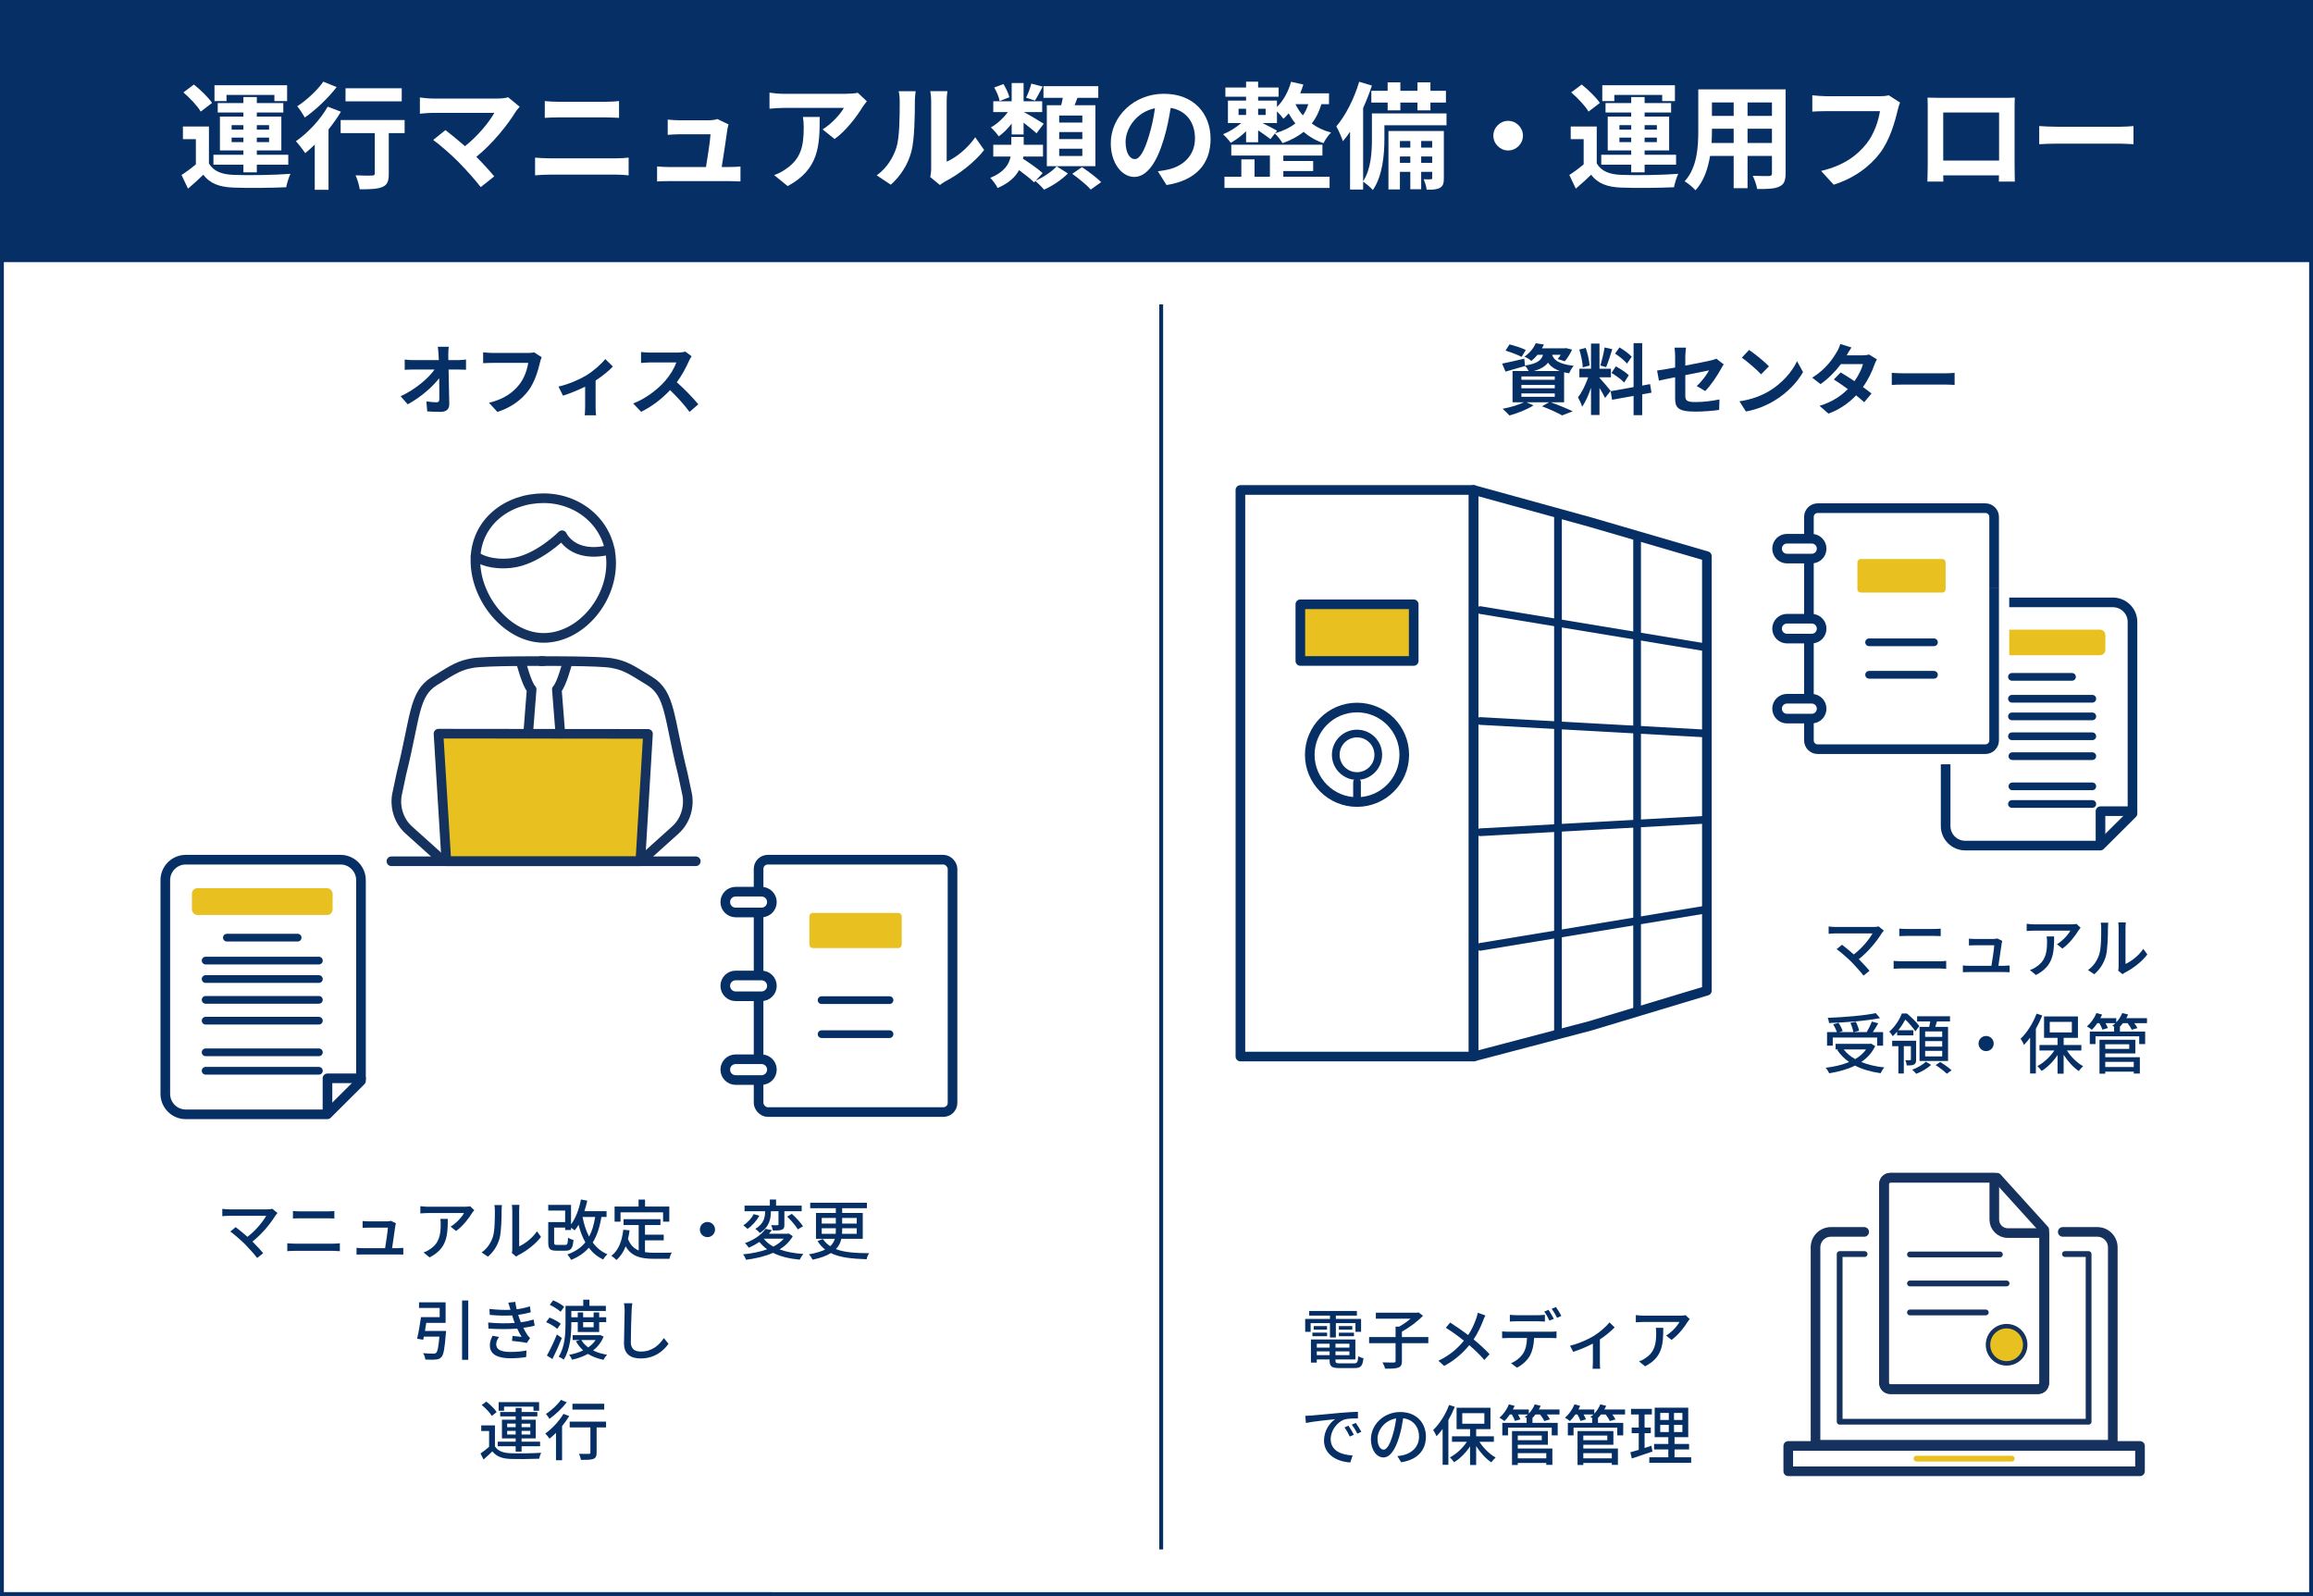 <?xml version="1.0" encoding="UTF-8"?>
<svg xmlns="http://www.w3.org/2000/svg" viewBox="0 0 1200 828">
  <defs>
    <style>
      .cls-1 {
        stroke-width: 2px;
      }

      .cls-1, .cls-2, .cls-3, .cls-4, .cls-5, .cls-6, .cls-7 {
        stroke: #063065;
      }

      .cls-1, .cls-8, .cls-3, .cls-4, .cls-9, .cls-5, .cls-7, .cls-10 {
        fill: none;
      }

      .cls-1, .cls-11, .cls-12 {
        stroke-miterlimit: 10;
      }

      .cls-13 {
        fill: #063065;
      }

      .cls-13, .cls-14, .cls-15 {
        stroke-width: 0px;
      }

      .cls-2, .cls-8, .cls-3, .cls-16, .cls-4, .cls-9, .cls-5, .cls-6, .cls-7, .cls-10, .cls-17 {
        stroke-linejoin: round;
      }

      .cls-2, .cls-8, .cls-3, .cls-16, .cls-5, .cls-6, .cls-10 {
        stroke-width: 5px;
      }

      .cls-2, .cls-16, .cls-15, .cls-17 {
        fill: #e8c120;
      }

      .cls-8, .cls-11, .cls-12, .cls-16, .cls-9, .cls-5, .cls-7 {
        stroke-linecap: round;
      }

      .cls-8, .cls-11, .cls-16, .cls-9, .cls-10, .cls-17 {
        stroke: #15315d;
      }

      .cls-11, .cls-12, .cls-14, .cls-6 {
        fill: #fff;
      }

      .cls-11, .cls-12, .cls-9 {
        stroke-width: 3px;
      }

      .cls-12 {
        stroke: #e8c120;
      }

      .cls-4, .cls-7 {
        stroke-width: 4px;
      }

      .cls-17 {
        stroke-width: 2.32px;
      }
    </style>
  </defs>
  <g id="_レイヤー_1" data-name="レイヤー 1">
    <rect class="cls-14" width="1200" height="828"/>
  </g>
  <g id="_イラスト" data-name="イラスト">
    <path class="cls-1" d="m602.44,803.84V157.93"/>
    <g>
      <g>
        <polygon class="cls-3" points="704.03 254.19 643.53 254.19 643.53 548.12 704.03 548.12 764.53 548.12 764.53 254.19 704.03 254.19"/>
        <polygon class="cls-3" points="825.04 270.87 764.53 254.19 764.53 548.12 825.04 532.2 885.54 513.96 885.54 288.53 825.04 270.87"/>
        <rect class="cls-2" x="689.33" y="298.81" width="29.41" height="58.81" transform="translate(375.82 1032.24) rotate(-90)"/>
        <circle class="cls-3" cx="704.03" cy="391.58" r="24.51"/>
      </g>
      <g>
        <g>
          <line class="cls-7" x1="704.03" y1="416.09" x2="704.03" y2="405.79"/>
          <circle class="cls-4" cx="704.03" cy="391.58" r="11.03"/>
        </g>
        <g>
          <line class="cls-7" x1="808.29" y1="266.53" x2="808.29" y2="535.78"/>
          <line class="cls-7" x1="849.34" y1="277.96" x2="849.34" y2="524.87"/>
          <line class="cls-7" x1="767.95" y1="316.51" x2="883.52" y2="335.61"/>
          <line class="cls-7" x1="883.52" y1="472.12" x2="767.95" y2="491.22"/>
          <line class="cls-7" x1="767.95" y1="374.05" x2="885.54" y2="380.56"/>
          <line class="cls-7" x1="885.54" y1="425.26" x2="767.95" y2="431.77"/>
        </g>
      </g>
    </g>
    <rect class="cls-3" x="393.56" y="446" width="100.62" height="130.93" rx="4.76" ry="4.76"/>
    <path class="cls-6" d="m383.18,473.39h11.9c2.98,0,5.39-2.41,5.39-5.4,0-2.98-2.41-5.39-5.39-5.39h-11.9s10.39,0,10.39,0h-11.9c-2.98,0-5.39,2.41-5.39,5.39s2.41,5.4,5.39,5.4h11.9"/>
    <path class="cls-6" d="m383.18,516.86h11.9c2.98,0,5.39-2.41,5.39-5.4,0-2.98-2.41-5.39-5.39-5.39h-11.9s10.39,0,10.39,0h-11.9c-2.98,0-5.39,2.41-5.39,5.39s2.41,5.4,5.39,5.4h11.9"/>
    <path class="cls-6" d="m383.18,560.32h11.9c2.98,0,5.39-2.41,5.39-5.4,0-2.98-2.41-5.39-5.39-5.39h-11.9s10.39,0,10.39,0h-11.9c-2.98,0-5.39,2.41-5.39,5.39s2.41,5.4,5.39,5.4h11.9"/>
    <line class="cls-7" x1="426.25" y1="536.52" x2="461.49" y2="536.52"/>
    <line class="cls-7" x1="426.25" y1="518.87" x2="461.49" y2="518.87"/>
    <path class="cls-15" d="m467.83,490.02v-14.53c0-1.01-.75-1.85-1.68-1.85h-44.56c-.93,0-1.68.83-1.68,1.85v14.53c0,1.01.76,1.84,1.68,1.84h44.56c.93,0,1.68-.83,1.68-1.84Z"/>
    <path class="cls-3" d="m1034.57,305.13v-36.95c0-2.51-2.04-4.55-4.55-4.55h-86.99c-2.51,0-4.55,2.04-4.55,4.55v115.94c0,2.51,2.04,4.55,4.55,4.55h86.99c2.51,0,4.55-2.04,4.55-4.55v-78.98"/>
    <path class="cls-6" d="m928.56,289.79h11.37c2.85,0,5.15-2.3,5.15-5.16,0-2.85-2.3-5.15-5.15-5.15h-11.37s9.92,0,9.92,0h-11.37c-2.85,0-5.15,2.3-5.15,5.15s2.3,5.16,5.15,5.16h11.37"/>
    <path class="cls-6" d="m928.56,331.3h11.37c2.85,0,5.15-2.3,5.15-5.16s-2.3-5.15-5.15-5.15h-11.37s9.92,0,9.92,0h-11.37c-2.85,0-5.15,2.3-5.15,5.15s2.3,5.16,5.15,5.16h11.37"/>
    <path class="cls-6" d="m928.56,372.81h11.37c2.85,0,5.15-2.3,5.15-5.16s-2.3-5.15-5.15-5.15h-11.37s9.92,0,9.92,0h-11.37c-2.85,0-5.15,2.3-5.15,5.15s2.3,5.16,5.15,5.16h11.37"/>
    <line class="cls-7" x1="969.7" y1="350.08" x2="1003.35" y2="350.08"/>
    <line class="cls-7" x1="969.7" y1="333.22" x2="1003.35" y2="333.22"/>
    <path class="cls-15" d="m1009.41,305.67v-13.88c0-.97-.72-1.76-1.61-1.76h-42.55c-.88,0-1.61.79-1.61,1.76v13.88c0,.97.73,1.75,1.61,1.75h42.55c.89,0,1.61-.79,1.61-1.75Z"/>
    <g>
      <line class="cls-7" x1="106.68" y1="498.35" x2="165.44" y2="498.35"/>
      <line class="cls-7" x1="106.68" y1="507.92" x2="165.44" y2="507.92"/>
      <line class="cls-7" x1="106.68" y1="518.72" x2="165.44" y2="518.72"/>
      <line class="cls-7" x1="106.68" y1="529.53" x2="165.44" y2="529.53"/>
      <line class="cls-7" x1="106.68" y1="545.94" x2="165.44" y2="545.94"/>
      <line class="cls-7" x1="106.68" y1="555.51" x2="165.44" y2="555.51"/>
      <line class="cls-7" x1="117.7" y1="486.45" x2="154.43" y2="486.45"/>
      <path class="cls-5" d="m187.28,560.72v-104.12c0-5.83-4.77-10.6-10.6-10.6h-80.32c-5.83,0-10.6,4.77-10.6,10.6v110.91c0,5.83,4.77,10.6,10.6,10.6h73.46l17.46-17.38Z"/>
      <polyline class="cls-5" points="169.9 576.81 169.9 559.43 187.28 559.43"/>
      <rect class="cls-15" x="99.56" y="460.79" width="73" height="13.91" rx="2.83" ry="2.83"/>
    </g>
    <line class="cls-7" x1="1043.81" y1="362.51" x2="1085.5" y2="362.51"/>
    <line class="cls-7" x1="1043.81" y1="371.66" x2="1085.5" y2="371.66"/>
    <line class="cls-7" x1="1043.81" y1="381.98" x2="1085.5" y2="381.98"/>
    <line class="cls-7" x1="1044.04" y1="392.29" x2="1085.5" y2="392.29"/>
    <line class="cls-7" x1="1044.04" y1="407.96" x2="1085.5" y2="407.96"/>
    <line class="cls-7" x1="1043.81" y1="417.11" x2="1085.5" y2="417.11"/>
    <line class="cls-7" x1="1043.81" y1="351.15" x2="1074.97" y2="351.15"/>
    <path class="cls-3" d="m1009.41,396.51v32.05c0,5.57,4.55,10.12,10.12,10.12h70.15l16.67-16.6v-99.44c0-5.57-4.55-10.12-10.12-10.12h-53.83"/>
    <polyline class="cls-5" points="1089.75 437.44 1089.75 420.84 1106.35 420.84"/>
    <g>
      <path class="cls-8" d="m1070.18,639.11h17.93c4.43,0,8.02,3.59,8.02,8.02v102.4h-154.23v-102.4c0-4.43,3.59-8.02,8.02-8.02h17.23"/>
      <polyline class="cls-9" points="1071.31 650.6 1083.58 650.6 1083.58 737.58 954.43 737.58 954.43 650.6 967.37 650.6"/>
      <rect class="cls-10" x="927.76" y="750.15" width="182.49" height="13.15"/>
      <line class="cls-12" x1="994.29" y1="756.73" x2="1043.72" y2="756.73"/>
      <path class="cls-10" d="m1060.58,638.04v79.15c0,1.93-1.58,3.52-3.52,3.52h-76.11c-1.93,0-3.52-1.58-3.52-3.52v-102.67c0-1.93,1.58-3.52,3.52-3.52h55.13l24.5,27.04Z"/>
      <path class="cls-10" d="m1034.66,611h-54.08c-1.74,0-3.15,1.41-3.15,3.15v103.4c0,1.74,1.41,3.15,3.15,3.15h76.85c1.74,0,3.15-1.41,3.15-3.15v-77.84h-18.94c-3.86,0-6.98-3.13-6.98-6.98v-21.73Z"/>
      <circle class="cls-17" cx="1041.04" cy="697.66" r="9.65"/>
      <line class="cls-11" x1="990.9" y1="650.81" x2="1037.57" y2="650.81"/>
      <line class="cls-11" x1="990.9" y1="665.85" x2="1041.04" y2="665.85"/>
      <line class="cls-11" x1="990.9" y1="680.89" x2="1030.24" y2="680.89"/>
    </g>
    <g>
      <polygon class="cls-16" points="336.18 380.74 227.5 380.62 231.57 446.82 332.22 446.82 336.18 380.74"/>
      <line class="cls-8" x1="203.07" y1="446.82" x2="360.98" y2="446.82"/>
      <path class="cls-8" d="m317.07,292.17c0,20.01-16.45,38.77-35.04,38.77s-35.38-20.11-35.38-40.12,16.78-32.35,35.38-32.35,35.04,13.68,35.04,33.69Z"/>
      <path class="cls-8" d="m226.98,444l-14.89-13.39c-4.9-4.4-7.26-11.23-6.22-17.98l2.37-11.2c7.41-29.64,6.29-41.32,17.07-48.06,10.78-6.74,13.25-8.16,19.77-9.36,6.51-1.2,36.82-1.04,36.82-1.04"/>
      <path class="cls-8" d="m335.49,444l14.89-13.39c4.9-4.4,7.26-11.23,6.22-17.98l-2.37-11.2c-7.41-29.64-6.29-41.32-17.07-48.06-10.78-6.74-13.25-8.16-19.77-9.36-6.51-1.2-36.82-1.04-36.82-1.04"/>
      <path class="cls-8" d="m270.43,344.02s2.92,11.16,5.39,13.63l-1.81,22.97"/>
      <path class="cls-8" d="m294.29,344.02s-2.92,11.16-5.39,13.63l1.81,22.97"/>
      <path class="cls-8" d="m246.72,288.59c2.45,1.69,8.2,4.54,18.13,3.57,13.81-1.35,26.75-14.49,26.75-14.49,0,0,5.46,12.37,24.77,7.52"/>
    </g>
    <path class="cls-15" d="m1089.46,326.65h-47.06v13.28h47.06c1.56,0,2.83-1.28,2.83-2.83v-7.61c0-1.56-1.28-2.83-2.83-2.83Z"/>
  </g>
  <g id="_フォント" data-name="フォント">
    <g>
      <path class="cls-13" d="m689.99,686.44h-10.03v4.49h-2.82v-6.66h12.85v-1.73h-10.78v-2.41h24.75v2.41h-10.91v1.73h13.09v6.66h-2.92v-4.49h-10.17v7.45h-3.06v-7.45Zm12.44,20.87c1.7,0,2.04-.58,2.24-3.74.65.48,1.84.92,2.69,1.02-.41,4.11-1.33,5.17-4.76,5.17h-7.45c-4.18,0-5.34-.78-5.34-3.84v-.65h-6.66v1.63h-3.03v-12h23.05v10.37h-10.33v.65c0,1.19.41,1.39,2.52,1.39h7.07Zm-21.55-15.94h7.62v1.84h-7.62v-1.84Zm7.58-3.4v1.84h-6.9v-1.84h6.9Zm-5.3,9.15v2.01h6.66v-2.01h-6.66Zm6.66,5.92v-1.94h-6.66v1.94h6.66Zm10.27-5.92h-7.24v2.01h7.24v-2.01Zm0,5.92v-1.94h-7.24v1.94h7.24Zm1.5-15.06v1.84h-6.97v-1.84h6.97Zm-6.97,3.4h7.82v1.84h-7.82v-1.84Z"/>
      <path class="cls-13" d="m741.02,696.84h-13.7v9.28c0,1.94-.48,2.86-1.9,3.4-1.39.48-3.67.58-6.83.54-.2-.92-.82-2.35-1.36-3.26,2.55.1,5.1.07,5.88.07.71-.03.92-.2.92-.78v-9.25h-13.73v-3.16h13.73v-5.41h1.84c2.07-1.16,4.25-2.69,5.98-4.15h-18.05v-3.09h21.38l.71-.2,2.38,1.8c-2.89,2.96-7.14,6.12-10.95,8.23v2.82h13.7v3.16Z"/>
      <path class="cls-13" d="m769.41,685.22c-1.09,2.82-2.72,6.46-4.9,9.65,3.03,2.48,5.95,5.13,8.3,7.68l-2.72,2.99c-2.45-2.82-5-5.24-7.82-7.68-3.09,3.77-7.17,7.65-13.02,10.78l-2.99-2.69c5.78-2.75,9.89-6.29,13.22-10.4-2.48-2.01-6.02-4.62-9.38-6.7l2.24-2.72c2.86,1.8,6.63,4.42,9.35,6.49,2.01-2.96,3.26-5.98,4.25-8.77.27-.75.58-1.97.75-2.79l3.94,1.39c-.37.68-.95,2.01-1.22,2.75Z"/>
      <path class="cls-13" d="m782.4,690.89h22.27c.71,0,1.97-.03,2.86-.17v3.5c-.82-.03-1.97-.07-2.86-.07h-8.77c-.14,3.6-.82,6.6-2.11,9.04-1.22,2.31-3.81,4.83-6.76,6.36l-3.13-2.31c2.52-1.02,4.96-2.99,6.29-5.07,1.46-2.28,1.9-4.96,2.04-8.02h-9.83c-1.02,0-2.14.03-3.09.1v-3.54c.95.1,2.04.17,3.09.17Zm4.22-8.57h11.49c1.05,0,2.35-.07,3.4-.2v3.5c-1.09-.07-2.31-.14-3.4-.14h-11.46c-1.16,0-2.41.07-3.33.14v-3.5c1.02.14,2.18.2,3.3.2Zm19.51,1.87l-2.24.95c-.68-1.36-1.77-3.4-2.69-4.69l2.18-.92c.85,1.22,2.07,3.33,2.75,4.66Zm3.91-1.5l-2.21.99c-.71-1.46-1.84-3.4-2.79-4.69l2.18-.92c.92,1.29,2.21,3.4,2.82,4.62Z"/>
      <path class="cls-13" d="m826.77,693.14c3.23-2.01,6.49-4.9,8.26-7.07l2.65,2.58c-1.7,1.8-4.62,4.25-7.65,6.26v11.93c0,1.09.03,2.69.17,3.26h-3.94c.07-.58.14-2.18.14-3.26v-9.79c-2.92,1.53-6.83,3.2-10.23,4.28l-1.63-3.2c4.45-1.02,9.49-3.33,12.24-5Z"/>
      <path class="cls-13" d="m875.53,685.76c-1.46,2.48-4.69,6.8-8.33,9.38l-2.82-2.28c2.99-1.73,5.95-5.1,6.94-7.04h-18.63c-1.36,0-2.55.1-4.01.2v-3.77c1.26.17,2.65.31,4.01.31h19c.75,0,2.28-.1,2.82-.24l2.14,2.01c-.31.37-.85,1.02-1.12,1.43Zm-22.06,23.08l-3.13-2.55c.99-.34,2.18-.88,3.26-1.67,4.86-3.13,5.64-7.41,5.64-13.05,0-.92-.03-1.73-.2-2.72h3.88c0,8.87-.51,15.4-9.45,19.99Z"/>
      <path class="cls-13" d="m680.33,734.37c2.48-.24,8.53-.82,14.79-1.36,3.64-.31,7.04-.51,9.38-.58v3.43c-1.9,0-4.86.03-6.63.48-4.52,1.36-7.51,6.22-7.51,10.23,0,6.19,5.78,8.26,11.39,8.5l-1.22,3.64c-6.66-.34-13.63-3.91-13.63-11.39,0-5.13,3.03-9.25,5.78-11.05-3.43.34-11.35,1.16-15.16,1.97l-.34-3.71c1.29-.03,2.48-.1,3.16-.17Zm22.06,9.96l-2.11.95c-.82-1.73-1.7-3.3-2.72-4.76l2.04-.88c.82,1.19,2.07,3.26,2.79,4.69Zm3.88-1.53l-2.07.99c-.88-1.73-1.77-3.23-2.86-4.69l2.04-.92c.82,1.16,2.14,3.2,2.89,4.62Z"/>
      <path class="cls-13" d="m726.95,758.61l-2.01-3.2c1.16-.1,2.18-.27,3.03-.48,4.35-.99,8.23-4.18,8.23-9.65,0-4.93-2.99-8.84-8.23-9.49-.48,3.06-1.05,6.36-2.04,9.55-2.04,6.94-4.86,10.78-8.23,10.78s-6.46-3.74-6.46-9.42c0-7.62,6.66-14.14,15.2-14.14s13.33,5.71,13.33,12.82-4.56,12.03-12.82,13.22Zm-9.15-6.53c1.53,0,3.13-2.21,4.69-7.45.85-2.69,1.46-5.78,1.87-8.77-6.12.99-9.69,6.29-9.69,10.5,0,3.91,1.67,5.71,3.13,5.71Z"/>
      <path class="cls-13" d="m754.76,729.85c-.95,2.35-2.07,4.66-3.33,6.9v23.19h-2.99v-18.6c-1.02,1.39-2.11,2.69-3.16,3.77-.31-.75-1.19-2.45-1.77-3.2,3.3-3.13,6.43-8.02,8.29-13.02l2.96.95Zm12.78,18.15c2.07,3.3,5.3,6.43,8.4,8.16-.68.61-1.73,1.73-2.21,2.52-2.86-1.9-5.75-5.07-7.89-8.47v9.83h-3.16v-9.66c-2.28,3.4-5.27,6.43-8.29,8.23-.51-.78-1.46-1.9-2.18-2.52,3.26-1.67,6.6-4.76,8.81-8.09h-7.72v-2.86h9.38v-3.71h-7v-11.08h17.58v11.08h-7.41v3.71h9.18v2.86h-7.48Zm-8.91-9.38h11.46v-5.47h-11.46v5.47Z"/>
      <path class="cls-13" d="m809.09,733.82h-6.6c.65.88,1.29,1.8,1.63,2.55l-2.96.88c-.34-.92-1.26-2.28-2.14-3.43h-2.41c-.51.68-1.05,1.29-1.63,1.87h.07v2.48h13.09v6.49h-3.09v-4.01h-22.68v4.01h-2.96v-6.49h12.61v-2.48h.17c-.41-.2-.78-.41-1.09-.54.54-.37,1.09-.85,1.6-1.33h-5.13c.51.92.99,1.84,1.22,2.52l-2.82.85c-.27-.88-.95-2.21-1.6-3.37h-1.05c-.88,1.33-1.87,2.52-2.82,3.43-.61-.51-1.84-1.33-2.58-1.73,2.01-1.7,3.88-4.32,4.93-6.94l2.96.78c-.27.61-.58,1.26-.92,1.87h8.26v2.14c1.33-1.39,2.41-3.06,3.09-4.79l3.06.75c-.27.65-.61,1.29-.95,1.9h10.74v2.58Zm-21.66,17.68h17.95v8.47h-3.16v-.99h-14.79v1.05h-2.99v-17.61h18.6v7.11h-15.6v1.97Zm0-6.73v2.41h12.44v-2.41h-12.44Zm0,9.11v2.69h14.79v-2.69h-14.79Z"/>
      <path class="cls-13" d="m843.09,733.82h-6.6c.65.88,1.29,1.8,1.63,2.55l-2.96.88c-.34-.92-1.26-2.28-2.14-3.43h-2.41c-.51.68-1.05,1.29-1.63,1.87h.07v2.48h13.09v6.49h-3.09v-4.01h-22.68v4.01h-2.96v-6.49h12.61v-2.48h.17c-.41-.2-.78-.41-1.09-.54.54-.37,1.09-.85,1.6-1.33h-5.13c.51.92.99,1.84,1.22,2.52l-2.82.85c-.27-.88-.95-2.21-1.6-3.37h-1.05c-.88,1.33-1.87,2.52-2.82,3.43-.61-.51-1.84-1.33-2.58-1.73,2.01-1.7,3.88-4.32,4.93-6.94l2.96.78c-.27.61-.58,1.26-.92,1.87h8.26v2.14c1.33-1.39,2.41-3.06,3.09-4.79l3.06.75c-.27.65-.61,1.29-.95,1.9h10.74v2.58Zm-21.66,17.68h17.95v8.47h-3.16v-.99h-14.79v1.05h-2.99v-17.61h18.6v7.11h-15.6v1.97Zm0-6.73v2.41h12.44v-2.41h-12.44Zm0,9.11v2.69h14.79v-2.69h-14.79Z"/>
      <path class="cls-13" d="m857.3,753.06c-3.71,1.29-7.65,2.62-10.71,3.6l-.75-3.23c1.22-.34,2.72-.75,4.35-1.26v-8.64h-3.67v-2.92h3.67v-6.77h-4.01v-2.92h10.81v2.92h-3.77v6.77h3.23v2.92h-3.23v7.68c1.16-.37,2.38-.75,3.54-1.16l.54,2.99Zm20.09,2.96v2.89h-21.72v-2.89h9.86v-4.05h-7.38v-2.86h7.38v-3.5h-7.07v-15.3h17.41v15.3h-7.11v3.5h7.55v2.86h-7.55v4.05h8.63Zm-16.05-19.34h4.45v-3.67h-4.45v3.67Zm0,6.26h4.45v-3.71h-4.45v3.71Zm11.49-9.93h-4.35v3.67h4.35v-3.67Zm0,6.22h-4.35v3.71h4.35v-3.71Z"/>
    </g>
    <g>
      <path class="cls-13" d="m142.97,630.51c-2.45,4.01-6.8,9.52-12,13.6,2.01,2.01,4.21,4.39,5.58,6.02l-3.13,2.52c-1.36-1.84-4.11-4.9-6.29-7.14-2.04-2.01-5.75-5.27-7.65-6.6l2.79-2.28c1.29.95,3.84,3.03,6.12,5.03,4.49-3.43,8.06-7.99,9.72-10.91h-19.11c-1.36,0-2.96.14-3.67.2v-3.81c.92.14,2.52.27,3.67.27h19.65c1.09,0,2.04-.1,2.62-.31l2.69,2.21c-.37.44-.75.85-.99,1.19Z"/>
      <path class="cls-13" d="m152.93,645.2h19.99c1.09,0,2.31-.07,3.4-.2v4.11c-1.12-.1-2.45-.17-3.4-.17h-19.99c-1.26,0-2.65.07-3.88.17v-4.11c1.26.1,2.62.2,3.88.2Zm2.65-16.76h14.35c1.29,0,2.62-.07,3.54-.17v3.88c-.95-.07-2.38-.1-3.54-.1h-14.31c-1.22,0-2.55.03-3.64.1v-3.88c1.12.1,2.48.17,3.6.17Z"/>
      <path class="cls-13" d="m205.12,635.85c-.27,2.18-1.22,8.53-1.7,11.69h2.86c.78,0,2.18-.07,2.96-.14v3.47c-.65-.03-2.07-.07-2.89-.07h-18.32c-1.12,0-1.9.03-3.06.07v-3.5c.88.1,1.97.17,3.06.17h11.76c.48-2.89,1.36-8.74,1.46-10.64h-10.1c-1.02,0-2.11.07-3.03.1v-3.54c.85.1,2.14.17,2.99.17h9.66c.61,0,1.7-.1,2.04-.27l2.58,1.26c-.1.37-.2.88-.27,1.22Z"/>
      <path class="cls-13" d="m244.93,629.26c-1.46,2.48-4.69,6.8-8.33,9.38l-2.82-2.28c2.99-1.73,5.95-5.1,6.94-7.04h-18.63c-1.36,0-2.55.1-4.01.2v-3.77c1.26.17,2.65.31,4.01.31h19c.75,0,2.28-.1,2.82-.24l2.14,2.01c-.31.37-.85,1.02-1.12,1.43Zm-22.06,23.08l-3.13-2.55c.99-.34,2.18-.88,3.26-1.67,4.86-3.13,5.64-7.41,5.64-13.05,0-.92-.03-1.73-.2-2.72h3.88c0,8.87-.51,15.4-9.45,19.99Z"/>
      <path class="cls-13" d="m255.75,641.5c.99-3.03.99-9.66.99-13.56,0-1.16-.07-1.97-.27-2.75h3.94c-.03.27-.17,1.53-.17,2.72,0,3.88-.14,11.12-1.05,14.52-1.02,3.74-3.16,7.07-6.05,9.52l-3.26-2.18c2.96-2.04,4.9-5.13,5.88-8.26Zm10.03,6.43v-20.13c0-1.39-.2-2.52-.2-2.72h3.94c-.03.2-.17,1.33-.17,2.72v18.8c2.96-1.33,6.8-4.22,9.25-7.82l2.07,2.92c-2.89,3.84-7.68,7.41-11.59,9.38-.61.34-1.02.65-1.29.85l-2.24-1.87c.14-.58.24-1.36.24-2.14Z"/>
      <path class="cls-13" d="m312.01,631.36c-.88,5.41-2.31,9.72-4.49,13.23,1.94,2.69,4.45,4.79,7.58,6.09-.68.65-1.73,1.9-2.14,2.75-3.06-1.43-5.51-3.5-7.48-6.12-2.31,2.69-5.3,4.73-9.18,6.32-.34-.71-1.33-2.18-1.94-2.82,4.05-1.46,7.07-3.5,9.32-6.29-1.5-2.65-2.65-5.71-3.54-9.11-.61,1.09-1.29,2.07-2.01,2.92-.37-.34-1.16-.92-1.87-1.39v1.16h-3.06v-1.22h-5.71v7.72c0,1.09.24,1.26,1.53,1.26h4.18c1.16,0,1.36-.51,1.5-3.77.65.51,1.94.99,2.82,1.22-.37,4.39-1.22,5.54-4.05,5.54h-4.83c-3.3,0-4.21-.88-4.21-4.22v-10.61h8.77v-5.98h-8.77v-2.96h11.83v10.13c2.45-3.26,4.18-7.96,5.13-12.92l3.3.61c-.41,1.87-.92,3.71-1.5,5.44h11.49v3.03h-2.69Zm-9.79,0c.75,3.77,1.84,7.24,3.4,10.2,1.53-2.79,2.52-6.19,3.16-10.2h-6.56Z"/>
      <path class="cls-13" d="m334.62,649.62c1.5.2,3.09.31,4.79.31,1.46,0,7.17,0,9.11-.07-.51.75-1.05,2.28-1.19,3.2h-8.09c-6.66,0-11.56-1.12-14.65-6.46-1.12,2.89-2.69,5.27-4.79,7.07-.51-.58-1.84-1.67-2.62-2.18,3.74-2.79,5.47-7.55,6.19-13.5l3.26.31c-.2,1.56-.48,3.06-.82,4.45,1.19,3.16,3.09,4.96,5.54,5.98v-13.19h-7.85v-3.03h19.14v3.03h-8.02v5h9.72v2.96h-9.72v6.12Zm-12.68-15.84h-3.09v-7.82h12.44v-3.64h3.37v3.64h12.58v7.82h-3.23v-4.83h-22.06v4.83Z"/>
      <path class="cls-13" d="m370.97,637.89c0,2.18-1.77,3.94-3.94,3.94s-3.94-1.77-3.94-3.94,1.77-3.94,3.94-3.94,3.94,1.77,3.94,3.94Z"/>
      <path class="cls-13" d="m411.29,641.33c-1.63,2.86-3.98,5.1-6.83,6.87,3.43,1.26,7.62,2.04,12.31,2.35-.68.78-1.5,2.11-1.87,2.96-5.44-.51-10.06-1.63-13.84-3.54-4.15,1.84-9.01,2.96-14.04,3.6-.2-.75-.95-2.18-1.53-2.82,4.52-.44,8.8-1.29,12.51-2.62-1.53-1.09-2.86-2.35-4.01-3.81-1.63,1.09-3.47,2.11-5.54,2.99-.44-.78-1.36-1.87-2.01-2.35,5.27-1.9,8.84-4.73,10.71-7.41l3.33.61c-.48.65-.99,1.29-1.53,1.9h9.72l.54-.14,2.07,1.39Zm-17.3-10.64c-1.39,2.55-3.77,5.24-6.19,6.87-.54-.61-1.56-1.43-2.18-1.87,2.24-1.39,4.42-3.74,5.37-5.81l2.99.82Zm5.95-2.24c0,3.5-.58,7.99-5.75,11.22-.51-.68-1.6-1.67-2.31-2.14,4.62-2.72,5.07-6.36,5.07-9.15h-10.67v-2.92h13.12v-3.16h3.23v3.16h13.29v2.92h-8.97v6.87c0,1.43-.17,2.24-1.26,2.69-1.02.44-2.55.44-4.73.44-.1-.82-.51-1.97-.85-2.79,1.43.07,2.86.07,3.26.03.41,0,.51-.1.51-.48v-6.77h-3.94v.07Zm-3.67,14.21c1.22,1.6,2.92,2.96,4.96,4.08,2.14-1.12,3.98-2.48,5.37-4.11h-10.3l-.03.03Zm14.55-12.92c2.11,1.87,4.59,4.59,5.78,6.46l-2.69,1.6c-1.02-1.8-3.47-4.66-5.51-6.63l2.41-1.43Z"/>
      <path class="cls-13" d="m436.49,642.69c-.41,1.94-1.26,3.74-2.82,5.34,4.35,1.7,10.06,2.07,17.27,2.14-.58.75-1.16,2.07-1.33,3.13-7.62-.27-13.8-.85-18.56-3.2-2.21,1.39-5.3,2.55-9.45,3.43-.37-.71-1.22-2.07-1.94-2.79,3.71-.65,6.39-1.5,8.43-2.48-1.53-1.16-2.82-2.62-3.94-4.39l2.75-1.09c1.05,1.53,2.31,2.75,3.81,3.74,1.29-1.16,2.01-2.45,2.41-3.84h-9.79v-13.4h10.3v-2.45h-13.29v-2.86h29.41v2.86h-12.82v2.45h10.67v13.4h-11.12Zm-10.17-7.92h7.31v-2.89h-7.31v2.89Zm7.24,5.34c.07-.54.07-1.09.07-1.67v-1.22h-7.31v2.89h7.24Zm10.91-2.89h-7.55v1.26c0,.58,0,1.09-.07,1.63h7.62v-2.89Zm-7.55-5.34v2.89h7.55v-2.89h-7.55Z"/>
      <path class="cls-13" d="m231.44,690.5s-.03.99-.14,1.39c-.58,7.75-1.16,10.98-2.35,12.21-.78.88-1.67,1.12-2.99,1.22-1.09.14-3.2.1-5.3,0-.1-.99-.51-2.35-1.16-3.3,2.14.2,4.35.24,5.2.24.68,0,1.12-.03,1.53-.37.75-.65,1.29-3.06,1.73-8.46h-8.06l-.34,1.63-3.16-.51c.71-2.96,1.53-7.62,2.01-11.22h9.69v-4.76h-10.71v-2.92h13.8v10.64h-10.03c-.2,1.39-.48,2.86-.71,4.22h10.98Zm11.49-15.81v30.77h-3.2v-30.77h3.2Z"/>
      <path class="cls-13" d="m263.7,675.82l3.64-.41c.14,1.26.41,2.55.71,3.84,2.38-.31,4.69-.82,6.87-1.53l.44,3.09c-1.9.54-4.21,1.02-6.53,1.33.24.71.44,1.39.68,2.01.2.58.44,1.19.68,1.84,2.79-.34,5.03-.92,6.66-1.43l.54,3.2c-1.63.41-3.64.82-5.88,1.12.65,1.33,1.36,2.58,2.11,3.71.41.61.85,1.09,1.39,1.6l-1.7,2.52c-1.9-.44-5.3-.82-7.68-1.05l.27-2.58c1.63.17,3.67.37,4.73.48-.88-1.39-1.67-2.86-2.31-4.28-4.15.34-9.69.34-14.89,0l-.17-3.16c5.1.51,9.96.51,13.8.2-.2-.51-.41-1.02-.58-1.5-.31-.88-.54-1.67-.78-2.38-3.26.17-7.34.14-11.59-.27l-.2-3.09c4.04.44,7.75.61,10.95.44-.03-.1-.07-.2-.1-.31-.31-1.09-.65-2.24-1.05-3.37Zm-6.26,21.62c0,2.69,2.45,3.94,7.41,3.94,3.2,0,5.85-.24,8.29-.75l-.17,3.43c-2.38.37-5.24.61-8.09.61-6.73,0-10.67-2.01-10.74-6.6-.03-2.04.65-3.57,1.43-5.1l3.33.65c-.82,1.16-1.46,2.35-1.46,3.81Z"/>
      <path class="cls-13" d="m289.1,689.42c-1.19-1.12-3.71-2.62-5.78-3.5l1.77-2.38c2.01.78,4.59,2.14,5.85,3.23l-1.84,2.65Zm2.41,4.73c-1.43,3.6-3.26,7.65-4.9,10.91l-2.89-1.8c1.53-2.65,3.64-7.04,5.2-10.95l2.58,1.84Zm-.68-13.6c-1.16-1.16-3.64-2.69-5.61-3.64l1.77-2.31c1.97.82,4.49,2.21,5.71,3.37l-1.87,2.58Zm5.58,6.08c0,5.44-.54,13.46-3.94,18.73-.58-.48-1.9-1.22-2.65-1.53,3.3-5,3.57-12.1,3.57-17.24v-9.11h9.21v-3.2h3.2v3.2h8.53v2.65h-17.92v3.26h3.33v-2.48h2.79v2.48h5.44v-2.48h2.89v2.48h3.64v2.52h-3.64v5.13h-11.12v-5.13h-3.33v.71Zm16.73,6.77c-1.19,3.03-3.06,5.37-5.44,7.21,2.11,1.05,4.56,1.8,7.28,2.21-.65.61-1.5,1.84-1.9,2.65-3.09-.65-5.78-1.67-8.06-3.06-2.48,1.36-5.27,2.35-8.23,2.99-.27-.75-.99-1.94-1.53-2.55,2.58-.44,5.07-1.19,7.28-2.28-1.5-1.36-2.75-2.92-3.74-4.76l2.04-.61h-3.74v-2.52h13.56l.54-.14,1.94.85Zm-11.52,1.8c.85,1.46,2.04,2.75,3.54,3.84,1.53-1.05,2.86-2.35,3.84-3.84h-7.38Zm.92-9.28v2.65h5.44v-2.65h-5.44Z"/>
      <path class="cls-13" d="m327.69,680.03c-.17,3.77-.41,11.63-.41,16.32,0,3.6,2.21,4.83,5.17,4.83,5.95,0,9.52-3.37,11.97-7l2.41,2.96c-2.24,3.23-6.83,7.62-14.45,7.62-5.17,0-8.64-2.21-8.64-7.85,0-4.83.34-13.6.34-16.86,0-1.43-.14-2.82-.37-3.94l4.35.03c-.2,1.26-.34,2.69-.37,3.91Z"/>
      <path class="cls-13" d="m256.77,750.36c1.46,2.35,4.15,3.4,7.92,3.57,3.84.17,11.73.07,16.05-.24-.37.71-.85,2.18-1.02,3.09-3.91.17-11.12.24-15.06.1-4.21-.17-7.14-1.29-9.21-3.91-1.43,1.39-2.92,2.75-4.59,4.22l-1.56-3.13c1.36-.92,3.03-2.21,4.45-3.47v-8.19h-4.08v-2.92h7.11v10.88Zm-1.63-15.77c-.95-1.7-3.23-4.05-5.24-5.68l2.41-1.77c1.97,1.53,4.35,3.77,5.37,5.44l-2.55,2.01Zm12.38,15.71h-9.28v-2.38h9.28v-1.67h-7.11v-9.72h7.11v-1.7h-8.02v-2.28h8.02v-2.11h3.09v2.11h8.16v2.28h-8.16v1.7h7.34v9.72h-7.34v1.67h9.59v2.38h-9.59v2.79h-3.09v-2.79Zm-6.02-18.39h-2.79v-4.49h20.98v4.49h-2.92v-2.14h-15.26v2.14Zm1.63,8.5h4.39v-1.84h-4.39v1.84Zm4.39,3.81v-1.9h-4.39v1.9h4.39Zm3.09-5.64v1.84h4.52v-1.84h-4.52Zm4.52,3.74h-4.52v1.9h4.52v-1.9Z"/>
      <path class="cls-13" d="m295.32,734.65c-1.05,1.73-2.31,3.5-3.71,5.2v17.71h-3.16v-14.21c-1.12,1.12-2.28,2.18-3.37,3.06-.41-.68-1.53-2.07-2.18-2.69,3.47-2.48,7.14-6.36,9.42-10.2l2.99,1.12Zm-1.29-7.14c-2.31,3.03-5.85,6.39-8.98,8.6-.37-.71-1.22-1.94-1.8-2.55,2.82-1.84,6.09-4.86,7.75-7.31l3.03,1.26Zm20.4,13.05h-4.9v13.09c0,1.8-.41,2.72-1.7,3.23-1.26.48-3.26.51-6.43.51-.14-.92-.58-2.24-1.02-3.16,2.18.07,4.45.07,5.07.03.65,0,.85-.17.85-.65v-13.05h-10.74v-3.03h18.87v3.03Zm-.95-9.28h-16.49v-3.03h16.49v3.03Z"/>
    </g>
    <g>
      <path class="cls-13" d="m804.55,208.71c4.08,1.44,8.68,3.36,11.4,4.68l-5.52,2.12c-2.28-1.32-6.36-3.2-10.4-4.72l3.6-2.08h-11.68l3.64,1.6c-3.32,2.16-8.44,4.12-12.48,5.24-.84-.92-2.52-2.64-3.52-3.48,3.88-.72,8.24-2,11-3.36h-5.88v-16.24h8.36c-.48-.96-1.24-2.12-1.88-2.76l.04.16c-3.44,1-7.16,2.08-10.16,2.92l-1.76-4.16c2.96-.56,7.24-1.56,11.48-2.56l.4,3.6c6.36-1.04,8.48-2.76,9.36-5.6h-2.88c-.92,1.12-1.96,2.2-3.2,3.2-.84-.84-2.48-1.8-3.56-2.24,2.88-2,4.84-4.64,5.88-6.96l4.2.68c-.32.68-.64,1.32-1.04,1.96h11.8l.72-.12,3.16.8c-1.04,2.16-2.48,4.56-3.8,6.04l-3.68-1.16c.48-.6,1.04-1.36,1.56-2.2h-4.44c.84,2.56,3.12,4.76,11.2,5.72-.88.88-1.92,2.72-2.36,3.88-.96-.16-1.84-.32-2.64-.52v15.56h-6.92Zm-15.12-23.56c-1.84-1-5.6-2.44-8.36-3.24l2.08-3.24c2.64.64,6.44,1.92,8.44,2.88l-2.16,3.6Zm-.12,11.88h17.32v-1.72h-17.32v1.72Zm0,4.4h17.32v-1.72h-17.32v1.72Zm0,4.44h17.32v-1.76h-17.32v1.76Zm19.92-13.4c-3.08-1.12-4.92-2.6-6.12-4.32-1.4,1.88-3.64,3.28-7.32,4.32h13.44Z"/>
      <path class="cls-13" d="m832.71,206.47c-.6-1.28-1.72-3.36-2.88-5.2v14.04h-4.4v-14.12c-1.28,3.72-2.88,7.44-4.6,9.84-.4-1.44-1.44-3.6-2.16-4.92,2-2.44,4.04-6.72,5.28-10.36h-4.56v-4.44h6.04v-13.08h4.4v13.08h5.92v4.44h-5.92v.28c1.16,1.16,4.96,5.64,5.8,6.76l-2.92,3.68Zm-11.56-15.88c-.08-2.48-.88-6.36-1.8-9.24l3.32-.88c1.04,2.88,1.84,6.68,2.04,9.16l-3.56.96Zm15.32-9.44c-1.04,3.2-2.2,7-3.2,9.32l-3-.84c.8-2.52,1.76-6.56,2.2-9.36l4,.88Zm15.52,23.44v10.8h-4.48v-10l-11.16,2-.72-4.44,11.88-2.12v-22.8h4.48v22l4.08-.76.72,4.44-4.8.88Zm-13.68-14.52c2.32,1.24,5.28,3.16,6.72,4.6l-2.4,3.8c-1.32-1.48-4.24-3.6-6.56-5l2.24-3.4Zm5.8-1.44c-1.24-1.56-4-3.72-6.2-5.2l2.28-3.2c2.24,1.32,5.08,3.36,6.36,4.84l-2.44,3.56Z"/>
      <path class="cls-13" d="m869.07,195.71c-3.56.72-6.72,1.36-8.4,1.76l-.96-5.24c1.88-.24,5.4-.84,9.36-1.56v-5.72c0-1.32-.12-3.36-.32-4.6h5.96c-.16,1.24-.36,3.24-.36,4.6v4.72c5.84-1.12,11.44-2.24,13.24-2.68,1.12-.24,2.08-.52,2.84-.92l3.84,2.96c-.36.56-.96,1.48-1.32,2.2-1.76,3.32-5.4,8.8-8.28,11.64l-4.4-2.6c2.64-2.36,5.28-6,6.4-8.12-1.24.28-6.64,1.32-12.32,2.48v10.6c0,2.48.72,3.36,5.12,3.36s8.64-.56,12.6-1.36l-.16,5.44c-3.32.48-8.12.88-12.4.88-9.12,0-10.44-2.2-10.44-6.92v-10.92Z"/>
      <path class="cls-13" d="m917.75,202.95c6.84-4.04,12.04-10.16,14.56-15.56l3.12,5.64c-3.04,5.4-8.36,10.92-14.8,14.8-4.04,2.44-9.2,4.68-14.84,5.64l-3.36-5.28c6.24-.88,11.44-2.92,15.32-5.24Zm0-12.92l-4.08,4.16c-2.08-2.24-7.08-6.6-10-8.64l3.76-4c2.8,1.88,8,6.04,10.32,8.48Z"/>
      <path class="cls-13" d="m958.07,184.35h8.12c1.24,0,2.6-.16,3.48-.44l4.08,2.52c-.44.76-.96,1.84-1.32,2.84-1.08,3.24-3.08,7.52-5.92,11.52,1.72,1.24,3.28,2.4,4.44,3.36l-3.8,4.52c-1.08-1-2.56-2.24-4.2-3.56-3.52,3.72-8.08,7.12-14.32,9.48l-4.64-4.04c6.92-2.12,11.36-5.36,14.68-8.68-2.6-1.92-5.24-3.72-7.28-5l3.56-3.64c2.12,1.2,4.64,2.84,7.16,4.52,2.08-2.88,3.8-6.36,4.4-8.84h-11.44c-2.8,3.72-6.52,7.56-10.56,10.36l-4.32-3.32c7-4.36,10.72-9.84,12.72-13.32.64-.96,1.48-2.8,1.84-4.16l5.8,1.8c-1,1.4-2,3.2-2.48,4.08Z"/>
      <path class="cls-13" d="m987.91,193.67h21.48c1.88,0,3.64-.16,4.68-.24v6.28c-.96-.04-3-.2-4.68-.2h-21.48c-2.28,0-4.96.08-6.44.2v-6.28c1.44.12,4.36.24,6.44.24Z"/>
    </g>
    <g>
      <path class="cls-13" d="m976.35,484.01c-2.45,4.01-6.8,9.52-12,13.6,2.01,2.01,4.21,4.39,5.58,6.02l-3.13,2.52c-1.36-1.84-4.11-4.9-6.29-7.14-2.04-2.01-5.75-5.27-7.65-6.6l2.79-2.28c1.29.95,3.84,3.03,6.12,5.03,4.49-3.43,8.06-7.99,9.72-10.91h-19.11c-1.36,0-2.96.14-3.67.2v-3.81c.92.14,2.52.27,3.67.27h19.65c1.09,0,2.04-.1,2.62-.31l2.69,2.21c-.37.44-.75.85-.99,1.19Z"/>
      <path class="cls-13" d="m986.31,498.7h19.99c1.09,0,2.31-.07,3.4-.2v4.11c-1.12-.1-2.45-.17-3.4-.17h-19.99c-1.26,0-2.65.07-3.88.17v-4.11c1.26.1,2.62.2,3.88.2Zm2.65-16.76h14.35c1.29,0,2.62-.07,3.54-.17v3.88c-.95-.07-2.38-.1-3.54-.1h-14.31c-1.22,0-2.55.03-3.64.1v-3.88c1.12.1,2.48.17,3.6.17Z"/>
      <path class="cls-13" d="m1038.5,489.35c-.27,2.18-1.22,8.53-1.7,11.69h2.86c.78,0,2.18-.07,2.96-.14v3.47c-.65-.03-2.07-.07-2.89-.07h-18.32c-1.12,0-1.9.03-3.06.07v-3.5c.88.1,1.97.17,3.06.17h11.76c.48-2.89,1.36-8.74,1.46-10.64h-10.1c-1.02,0-2.11.07-3.03.1v-3.54c.85.1,2.14.17,2.99.17h9.66c.61,0,1.7-.1,2.04-.27l2.58,1.26c-.1.37-.2.88-.27,1.22Z"/>
      <path class="cls-13" d="m1078.31,482.75c-1.46,2.48-4.69,6.8-8.33,9.38l-2.82-2.28c2.99-1.73,5.95-5.1,6.94-7.04h-18.63c-1.36,0-2.55.1-4.01.2v-3.77c1.26.17,2.65.31,4.01.31h19c.75,0,2.28-.1,2.82-.24l2.14,2.01c-.31.37-.85,1.02-1.12,1.43Zm-22.06,23.08l-3.13-2.55c.99-.34,2.18-.88,3.26-1.67,4.86-3.13,5.64-7.41,5.64-13.05,0-.92-.03-1.73-.2-2.72h3.88c0,8.87-.51,15.4-9.45,19.99Z"/>
      <path class="cls-13" d="m1089.13,494.99c.99-3.03.99-9.66.99-13.56,0-1.16-.07-1.97-.27-2.75h3.94c-.03.27-.17,1.53-.17,2.72,0,3.88-.14,11.12-1.05,14.52-1.02,3.74-3.16,7.07-6.05,9.52l-3.26-2.18c2.96-2.04,4.9-5.13,5.88-8.26Zm10.03,6.43v-20.13c0-1.39-.2-2.52-.2-2.72h3.94c-.03.2-.17,1.33-.17,2.72v18.8c2.96-1.33,6.8-4.22,9.25-7.82l2.07,2.92c-2.89,3.84-7.68,7.41-11.59,9.38-.61.34-1.02.65-1.29.85l-2.24-1.87c.14-.58.24-1.36.24-2.14Z"/>
      <path class="cls-13" d="m972.88,542.71c-1.63,3.47-4.18,6.15-7.24,8.26,3.47,1.39,7.48,2.35,11.97,2.82-.68.71-1.5,2.07-1.94,2.99-5.03-.71-9.49-2.01-13.26-3.94-3.98,1.97-8.6,3.2-13.43,3.98-.31-.82-1.16-2.18-1.84-2.86,4.49-.54,8.64-1.5,12.21-2.99-2.48-1.7-4.56-3.81-6.19-6.26l.61-.27h-1.46v-2.92h17.85l.58-.1,2.14,1.29Zm-22.03-.2h-2.96v-7.04h5.13c-.41-1.19-1.19-2.82-1.94-4.05l2.75-.78c.92,1.29,1.8,3.09,2.18,4.25l-1.83.58h7.34c-.17-1.26-.82-3.26-1.53-4.79l2.82-.61c.75,1.5,1.5,3.43,1.7,4.69l-2.86.71h6.77c.99-1.6,2.07-3.81,2.72-5.47l3.3.88c-.88,1.53-1.87,3.23-2.82,4.59h5.34v7.04h-3.09v-4.25h-23.02v4.25Zm24.51-14.31c-7.14,1.43-17.61,2.24-26.45,2.55-.03-.78-.37-2.01-.68-2.69,8.74-.34,19-1.19,24.92-2.45l2.21,2.58Zm-18.83,16.25c1.5,1.97,3.5,3.64,5.95,5,2.31-1.33,4.22-2.96,5.64-5h-11.59Z"/>
      <path class="cls-13" d="m984.24,535.23c-.68.78-1.46,1.6-2.28,2.35-.37-.71-1.26-1.87-1.8-2.35,3.2-2.79,5.41-6.49,6.53-9.45h2.62c2.28,1.9,5.1,4.62,6.43,6.56l-2.01,2.72c-1.09-1.63-3.23-4.28-5.24-6.09-.92,1.7-2.11,3.64-3.67,5.54h7.85v2.65h-8.43v-1.94Zm9.86,14.48c0,1.26-.17,2.07-1.05,2.55-.85.44-2.07.51-3.81.51-.07-.85-.37-1.97-.75-2.75,1.16.03,2.11.03,2.45.03.37-.03.44-.14.44-.41v-6.9h-3.67v14.18h-2.82v-14.18h-3.23v-2.79h12.44v9.76Zm7.79,2.75c-1.87,1.77-5.03,3.6-7.72,4.62-.48-.58-1.46-1.56-2.11-2.11,2.65-.95,5.64-2.72,7.11-4.18l2.72,1.67Zm-.99-19.72c.17-.92.37-1.9.51-2.82h-6.8v-2.69h17.07v2.69h-6.77c-.31.99-.61,1.94-.88,2.82h6.63v17.68h-14.79v-17.68h5.03Zm6.73,2.35h-8.84v2.82h8.84v-2.82Zm0,5.03h-8.84v2.86h8.84v-2.86Zm0,5.07h-8.84v2.86h8.84v-2.86Zm-1.02,5.78c1.97,1.19,4.56,3.03,5.88,4.28l-2.48,1.8c-1.19-1.22-3.74-3.16-5.78-4.49l2.38-1.6Z"/>
      <path class="cls-13" d="m1034.35,541.39c0,2.18-1.77,3.94-3.94,3.94s-3.94-1.77-3.94-3.94,1.77-3.94,3.94-3.94,3.94,1.77,3.94,3.94Z"/>
      <path class="cls-13" d="m1059.55,526.84c-.95,2.35-2.07,4.66-3.33,6.9v23.19h-2.99v-18.6c-1.02,1.39-2.11,2.69-3.16,3.77-.31-.75-1.19-2.45-1.77-3.2,3.3-3.13,6.43-8.02,8.29-13.02l2.96.95Zm12.78,18.15c2.07,3.3,5.3,6.43,8.4,8.16-.68.61-1.73,1.73-2.21,2.52-2.86-1.9-5.75-5.07-7.89-8.47v9.83h-3.16v-9.66c-2.28,3.4-5.27,6.43-8.29,8.23-.51-.78-1.46-1.9-2.18-2.52,3.26-1.67,6.6-4.76,8.81-8.09h-7.72v-2.86h9.38v-3.71h-7v-11.08h17.58v11.08h-7.41v3.71h9.18v2.86h-7.48Zm-8.91-9.38h11.46v-5.47h-11.46v5.47Z"/>
      <path class="cls-13" d="m1113.88,530.81h-6.6c.65.88,1.29,1.8,1.63,2.55l-2.96.88c-.34-.92-1.26-2.28-2.14-3.43h-2.41c-.51.68-1.05,1.29-1.63,1.87h.07v2.48h13.09v6.49h-3.09v-4.01h-22.68v4.01h-2.96v-6.49h12.61v-2.48h.17c-.41-.2-.78-.41-1.09-.54.54-.37,1.09-.85,1.6-1.33h-5.13c.51.92.99,1.84,1.22,2.52l-2.82.85c-.27-.88-.95-2.21-1.6-3.37h-1.05c-.88,1.33-1.87,2.52-2.82,3.43-.61-.51-1.84-1.33-2.58-1.73,2.01-1.7,3.88-4.32,4.93-6.94l2.96.78c-.27.61-.58,1.26-.92,1.87h8.26v2.14c1.33-1.39,2.41-3.06,3.09-4.79l3.06.75c-.27.65-.61,1.29-.95,1.9h10.74v2.58Zm-21.66,17.68h17.95v8.47h-3.16v-.99h-14.79v1.05h-2.99v-17.61h18.6v7.11h-15.6v1.97Zm0-6.73v2.41h12.44v-2.41h-12.44Zm0,9.11v2.69h14.79v-2.69h-14.79Z"/>
    </g>
    <g>
      <path class="cls-13" d="m232.57,183.95c0,.88.04,1.84.04,2.88h5c1.32,0,3.2-.16,4.16-.32v5.32c-1.28-.04-2.8-.12-3.88-.12h-5.16c.12,5.84.28,12.52.36,17.92.04,2.56-1.44,4.04-4.48,4.04-2.44,0-4.68-.08-6.96-.24l-.44-5.2c1.8.32,3.96.48,5.32.48,1,0,1.4-.52,1.4-1.68,0-2.68,0-6.68-.08-10.8-3.52,4.6-10,10.16-16.32,13.52l-3.68-4.16c7.8-3.68,14.4-9.32,17.6-13.88h-10.92c-1.44,0-3.16.08-4.56.16v-5.32c1.16.16,3.08.28,4.44.28h13.24c-.04-1.04-.08-2-.12-2.88-.12-1.72-.24-3-.4-4.04h5.68c-.16,1.24-.24,2.8-.24,4.04Z"/>
      <path class="cls-13" d="m280.13,188.11c-.92,3.92-2.68,10.12-6,14.56-3.64,4.8-8.96,8.76-16.08,11.04l-4.36-4.76c7.92-1.88,12.44-5.36,15.68-9.4,2.64-3.32,4.16-7.88,4.68-11.28h-18.64c-1.8,0-3.72.08-4.76.16v-5.64c1.2.12,3.48.32,4.8.32h18.48c.8,0,2.08-.04,3.16-.32l3.92,2.52c-.36.8-.68,1.96-.88,2.8Z"/>
      <path class="cls-13" d="m304.05,194.83c3.88-2.36,7.92-5.96,9.96-8.56l3.96,3.88c-1.88,2.08-5.4,4.92-8.96,7.28v13.72c0,1.4.04,3.52.28,4.32h-5.92c.08-.8.2-2.92.2-4.32v-10.56c-3.52,1.76-8,3.6-11.48,4.68l-2.36-4.72c5.2-1.12,11.16-3.8,14.32-5.72Z"/>
      <path class="cls-13" d="m357.41,187.31c-1.36,3.12-3.6,7.4-6.28,11,3.96,3.44,8.8,8.56,11.16,11.44l-4.56,3.96c-2.6-3.6-6.32-7.68-10.08-11.32-4.24,4.48-9.56,8.64-15.04,11.24l-4.12-4.32c6.44-2.4,12.64-7.28,16.4-11.48,2.64-3,5.08-6.96,5.96-9.8h-13.56c-1.68,0-3.88.24-4.72.28v-5.68c1.08.16,3.52.28,4.72.28h14.12c1.72,0,3.32-.24,4.12-.52l3.28,2.44c-.32.44-1.04,1.68-1.4,2.48Z"/>
    </g>
  </g>
  <g id="_タイトル" data-name="タイトル">
    <rect class="cls-13" width="1200" height="136"/>
    <g>
      <path class="cls-14" d="m108.4,84.78c2.34,4.02,6.54,5.7,12.66,5.94,7.2.3,21.36.12,29.64-.54-.84,1.68-1.86,4.98-2.22,6.96-7.44.36-20.16.48-27.48.18-7.14-.3-11.94-2.04-15.54-6.66-2.4,2.34-4.86,4.62-7.92,7.2l-3.36-7.08c2.34-1.5,5.04-3.48,7.44-5.52v-13.08h-6.72v-6.54h13.5v19.14Zm-4.26-26.88c-1.68-2.94-5.64-7.08-9-9.96l5.46-4.08c3.36,2.7,7.5,6.66,9.42,9.54l-5.88,4.5Zm22.14,27.54h-15.54v-5.16h15.54v-2.22h-12.18v-17.58h12.18v-2.1h-13.32v-4.92h13.32v-3.12h6.96v3.12h13.74v4.92h-13.74v2.1h12.72v17.58h-12.72v2.22h16.32v5.16h-16.32v3.96h-6.96v-3.96Zm-8.76-33h-6.24v-8.22h37.68v8.22h-6.6v-3.18h-24.84v3.18Zm2.64,14.82h6.12v-2.34h-6.12v2.34Zm6.12,6.48v-2.34h-6.12v2.34h6.12Zm6.96-8.82v2.34h6.36v-2.34h-6.36Zm6.36,6.48h-6.36v2.34h6.36v-2.34Z"/>
      <path class="cls-14" d="m176.86,57.96c-1.8,3.06-4.02,6.18-6.42,9.18v31.32h-7.14v-23.46c-1.68,1.62-3.3,3.12-4.92,4.44-1.02-1.44-3.42-4.68-4.86-6.18,6.12-4.2,12.66-11.16,16.5-17.94l6.84,2.64Zm-2.22-12.78c-4.32,5.64-10.8,11.82-16.5,15.78-.9-1.56-2.7-4.44-3.96-5.82,4.98-3.18,10.68-8.58,13.56-12.78l6.9,2.82Zm35.28,23.88h-8.22v21.06c0,3.84-.72,5.82-3.36,6.9-2.52,1.08-6.36,1.2-11.7,1.2-.3-2.1-1.2-5.16-2.16-7.26,3.42.18,7.38.18,8.46.12,1.08,0,1.5-.24,1.5-1.14v-20.88h-17.7v-6.78h33.18v6.78Zm-1.5-16.5h-29.16v-6.78h29.16v6.78Z"/>
      <path class="cls-14" d="m267.58,57.9c-4.32,7.02-12,16.62-20.46,23.46,3.42,3.42,6.96,7.32,9.3,10.14l-7.02,5.58c-2.52-3.36-7.56-9-11.46-12.96-3.48-3.54-9.6-8.94-13.2-11.52l6.36-5.1c2.4,1.8,6.36,5.04,10.14,8.34,6.78-5.4,12.42-12.36,15.24-17.28h-31.74c-2.4,0-5.64.3-6.9.42v-8.4c1.56.24,4.86.54,6.9.54h33.3c2.28,0,4.32-.24,5.58-.66l6,4.92c-.84.96-1.56,1.74-2.04,2.52Z"/>
      <path class="cls-14" d="m285.1,82.14h34.44c2.04,0,4.56-.12,6.6-.36v9.18c-2.1-.24-4.8-.36-6.6-.36h-34.44c-2.34,0-5.28.18-7.5.36v-9.18c2.34.18,5.16.36,7.5.36Zm4.56-29.34h24.84c2.4,0,4.98-.18,6.66-.36v8.7c-1.74-.06-4.56-.24-6.66-.24h-24.78c-2.28,0-5.04.12-7.08.24v-8.7c2.16.24,4.98.36,7.02.36Z"/>
      <path class="cls-14" d="m377.38,67.08c-.48,3.54-2.04,13.86-2.94,19.56h3.84c1.56,0,4.32-.06,5.88-.24v7.74c-1.2-.06-4.14-.18-5.76-.18h-31.56c-2.16,0-3.66.06-5.94.18v-7.8c1.62.18,3.84.3,5.94.3h19.44c.84-5.1,2.16-13.62,2.34-16.98h-16.2c-1.92,0-4.26.18-6,.3v-7.92c1.56.18,4.32.36,5.94.36h15.36c1.26,0,3.72-.24,4.44-.66l5.82,2.82c-.3.78-.48,1.92-.6,2.52Z"/>
      <path class="cls-14" d="m447.4,55.68c-2.82,4.68-8.52,12.24-14.4,16.44l-6.24-4.98c4.8-2.94,9.48-8.22,11.04-11.16h-31.26c-2.52,0-4.5.18-7.32.42v-8.34c2.28.36,4.8.6,7.32.6h32.34c1.68,0,4.98-.18,6.12-.54l4.74,4.44c-.66.78-1.8,2.22-2.34,3.12Zm-38.76,40.86l-7.02-5.7c1.92-.66,4.08-1.68,6.3-3.3,7.62-5.28,9.06-11.64,9.06-21.48,0-1.86-.12-3.48-.42-5.4h8.7c0,14.88-.3,27.12-16.62,35.88Z"/>
      <path class="cls-14" d="m465.04,76.62c1.68-5.16,1.74-16.5,1.74-23.76,0-2.4-.18-4.02-.54-5.52h8.82c-.06.3-.42,2.94-.42,5.46,0,7.08-.18,19.74-1.8,25.8-1.8,6.78-5.58,12.66-10.68,17.22l-7.32-4.86c5.28-3.72,8.52-9.24,10.2-14.34Zm18.06,10.8v-34.98c0-2.7-.42-4.98-.48-5.16h8.94c-.06.18-.42,2.52-.42,5.22v31.38c4.86-2.1,10.8-6.84,14.82-12.66l4.62,6.6c-4.98,6.48-13.62,12.96-20.34,16.38-1.32.72-2.04,1.32-2.58,1.8l-5.04-4.14c.24-1.14.48-2.82.48-4.44Z"/>
      <path class="cls-14" d="m537.34,93.71c4.08-1.8,8.58-4.86,10.86-7.44l5.82,3.72c-3,3.12-8.1,6.54-12.36,8.4-1.08-1.32-3-3.24-4.5-4.5l-.66.72c-1.68-1.68-4.8-4.14-7.8-6.36-1.92,3.54-5.28,6.78-11.16,9.3-.66-1.56-2.52-4.02-3.78-5.28,7.26-2.94,9.78-7.08,10.56-11.04h-9v-6.12h9.36v-4.08h6.42v4.08h10.02v6.12h-10.2c-.06.36-.12.78-.18,1.14,3.48,2.22,7.92,5.34,10.2,7.44l-3.6,3.9Zm-12.48-29.58c-2.04,2.64-4.38,4.98-6.72,6.6-.96-1.44-2.82-3.54-4.08-4.62,3.18-1.74,6.48-4.8,8.82-7.98h-7.56v-5.58h9.54v-9.48h6.18v9.48h9.66v5.58h-9.54c2.46,1.26,8.7,4.98,10.32,6.06l-3.72,4.98c-1.5-1.44-4.26-3.6-6.72-5.52v6.12h-6.18v-5.64Zm-6.24-11.7c-.3-1.92-1.5-4.8-2.82-7.02l4.8-1.8c1.32,2.16,2.64,4.92,3.06,6.84l-5.04,1.98Zm22.32-7.5c-1.44,2.76-2.82,5.4-4.02,7.26l-4.56-1.5c1.02-2.04,2.16-5.16,2.7-7.32l5.88,1.56Zm9.6,9.66c.36-1.26.6-2.58.84-3.84h-10.02v-6.06h28.44v6.06h-10.8c-.48,1.32-1.02,2.64-1.5,3.84h10.8v31.62h-25.2v-31.62h7.44Zm10.98,5.34h-12v3.66h12v-3.66Zm0,8.58h-12v3.66h12v-3.66Zm0,8.64h-12v3.78h12v-3.78Zm-.18,9.54c3.24,2.22,7.74,5.52,9.96,7.8l-5.4,3.84c-1.98-2.28-6.3-5.76-9.6-8.16l5.04-3.48Z"/>
      <path class="cls-14" d="m605.2,95.99l-4.5-7.14c2.28-.24,3.96-.6,5.58-.96,7.68-1.8,13.68-7.32,13.68-16.08,0-8.28-4.5-14.46-12.6-15.84-.84,5.1-1.86,10.62-3.6,16.26-3.6,12.12-8.76,19.56-15.3,19.56s-12.18-7.32-12.18-17.46c0-13.86,12-25.68,27.54-25.68s24.24,10.32,24.24,23.4-7.74,21.6-22.86,23.94Zm-16.5-13.44c2.52,0,4.86-3.78,7.32-11.88,1.38-4.44,2.52-9.54,3.18-14.52-9.9,2.04-15.24,10.8-15.24,17.4,0,6.06,2.4,9,4.74,9Z"/>
      <path class="cls-14" d="m685.54,54.06c-1.2,3.96-2.82,7.26-4.98,10.02,2.76,2.04,6.06,3.66,10.02,4.68-1.38,1.26-3.12,3.84-3.96,5.52-4.02-1.38-7.5-3.42-10.32-5.88-3,2.46-6.66,4.38-10.92,5.88-.72-1.38-2.7-3.84-3.96-5.04l-2.28,2.94c-1.44-1.14-4.08-3-6.42-4.56v6.18h-6.24v-5.7c-2.46,2.4-5.4,4.62-7.98,6-.9-1.38-2.76-3.36-3.96-4.44,3.12-1.26,6.78-3.48,9.42-5.82h-6.9v-11.64h9.42v-2.04h-10.74v-4.74h10.74v-3.06h6.24v3.06h10.62v4.74h-10.62v2.04h9.78v3.3c3.36-3.3,5.94-8.04,7.32-13.08l6.36,1.44c-.48,1.56-1.02,3.06-1.62,4.56h14.94v5.64h-3.96Zm-19.74,37.62h24v5.82h-54.54v-5.82h8.76v-9h6.84v9h7.98v-10.98h-20.04v-5.64h47.28v5.64h-20.28v2.82h15.48v5.22h-15.48v2.94Zm-23.22-32.04h3.9v-3.24h-3.9v3.24Zm10.14-3.24v3.24h3.9v-3.24h-3.9Zm8.82,12.72c4.2-1.2,7.68-2.88,10.5-5.1-1.38-1.68-2.52-3.48-3.48-5.22-.9,1.02-1.74,1.98-2.7,2.82-.66-.96-2.1-2.58-3.36-3.84v6.06h-7.5c2.58,1.32,6.36,3.24,7.56,3.96l-1.02,1.32Zm10.56-15.06c.96,1.98,2.22,3.96,3.84,5.82,1.2-1.68,2.16-3.66,2.82-5.82h-6.66Z"/>
      <path class="cls-14" d="m750.46,64.98h-32.22v7.08c0,7.8-.9,19.26-6,26.52-1.02-1.2-3.66-3.48-5.04-4.32v4.08h-6.78v-30c-1.2,1.8-2.46,3.48-3.72,4.92-.54-1.68-2.28-5.82-3.42-7.68,4.8-5.58,9.24-14.34,11.88-23.16l6.6,1.98c-1.26,3.84-2.82,7.8-4.56,11.64v37.98c4.2-6.42,4.56-15.48,4.56-22.08v-13.08h38.7v6.12Zm-30.54-17.88v-4.38h6.6v4.38h8.88v-4.38h6.72v4.38h8.04v6.12h-8.04v4.02h-6.72v-4.02h-8.88v4.02h-6.6v-4.02h-8.46v-6.12h8.46Zm29.16,45.24c0,2.7-.36,4.14-2.04,5.1-1.62.9-3.78,1.02-6.9.96-.12-1.62-.84-3.84-1.56-5.4,1.68.06,3.18.06,3.78,0,.54,0,.66-.12.66-.72v-3.12h-5.7v9h-5.64v-9h-5.4v9.12h-5.94v-30.3h28.74v24.36Zm-22.8-19.2v3.42h5.4v-3.42h-5.4Zm5.4,11.34v-3.3h-5.4v3.3h5.4Zm5.64-11.34v3.42h5.7v-3.42h-5.7Zm5.7,11.34v-3.3h-5.7v3.3h5.7Z"/>
      <path class="cls-14" d="m790.12,70.38c0,4.2-3.48,7.68-7.68,7.68s-7.68-3.48-7.68-7.68,3.48-7.68,7.68-7.68,7.68,3.48,7.68,7.68Z"/>
      <path class="cls-14" d="m828.4,84.78c2.34,4.02,6.54,5.7,12.66,5.94,7.2.3,21.36.12,29.64-.54-.84,1.68-1.86,4.98-2.22,6.96-7.44.36-20.16.48-27.48.18-7.14-.3-11.94-2.04-15.54-6.66-2.4,2.34-4.86,4.62-7.92,7.2l-3.36-7.08c2.34-1.5,5.04-3.48,7.44-5.52v-13.08h-6.72v-6.54h13.5v19.14Zm-4.26-26.88c-1.68-2.94-5.64-7.08-9-9.96l5.46-4.08c3.36,2.7,7.5,6.66,9.42,9.54l-5.88,4.5Zm22.14,27.54h-15.54v-5.16h15.54v-2.22h-12.18v-17.58h12.18v-2.1h-13.32v-4.92h13.32v-3.12h6.96v3.12h13.74v4.92h-13.74v2.1h12.72v17.58h-12.72v2.22h16.32v5.16h-16.32v3.96h-6.96v-3.96Zm-8.76-33h-6.24v-8.22h37.68v8.22h-6.6v-3.18h-24.84v3.18Zm2.64,14.82h6.12v-2.34h-6.12v2.34Zm6.12,6.48v-2.34h-6.12v2.34h6.12Zm6.96-8.82v2.34h6.36v-2.34h-6.36Zm6.36,6.48h-6.36v2.34h6.36v-2.34Z"/>
      <path class="cls-14" d="m926.38,89.94c0,3.84-.84,5.76-3.24,6.84-2.46,1.2-6.12,1.32-11.52,1.26-.24-1.92-1.38-4.98-2.28-6.84,3.36.18,7.32.12,8.4.12,1.14,0,1.56-.36,1.56-1.44v-9h-12.66v16.74h-7.2v-16.74h-12.24c-1.08,6.54-3.24,13.14-7.56,17.82-1.14-1.32-4.02-3.78-5.64-4.62,6.54-7.2,7.08-17.88,7.08-26.28v-21.42h45.3v43.56Zm-26.94-15.78v-7.38h-11.28v1.08c0,1.92-.06,4.08-.18,6.3h11.46Zm-11.28-21v6.96h11.28v-6.96h-11.28Zm31.14,0h-12.66v6.96h12.66v-6.96Zm0,21v-7.38h-12.66v7.38h12.66Z"/>
      <path class="cls-14" d="m984.46,57.42c-1.38,5.88-4.02,15.18-9,21.84-5.46,7.2-13.44,13.14-24.12,16.56l-6.54-7.14c11.88-2.82,18.66-8.04,23.52-14.1,3.96-4.98,6.24-11.82,7.02-16.92h-27.96c-2.7,0-5.58.12-7.14.24v-8.46c1.8.18,5.22.48,7.2.48h27.72c1.2,0,3.12-.06,4.74-.48l5.88,3.78c-.54,1.2-1.02,2.94-1.32,4.2Z"/>
      <path class="cls-14" d="m1006.36,50.76h33c1.5,0,3.78,0,5.94-.12-.12,1.8-.12,4.02-.12,5.82v29.4c0,2.34.12,8.1.12,8.34h-8.28c0-.12.06-1.5.06-3.24h-28.92c.06,1.68.06,3.06.06,3.24h-8.28c0-.3.18-5.52.18-8.4v-29.34c0-1.68,0-4.14-.12-5.82,2.46.06,4.74.12,6.36.12Zm1.8,32.52h28.98v-24.9h-28.98v24.9Z"/>
      <path class="cls-14" d="m1067.62,65.76h32.22c2.82,0,5.46-.24,7.02-.36v9.42c-1.44-.06-4.5-.3-7.02-.3h-32.22c-3.42,0-7.44.12-9.66.3v-9.42c2.16.18,6.54.36,9.66.36Z"/>
    </g>
    <path class="cls-13" d="m1198,2v824H2V2h1196m2-2H0v828h1200V0h0Z"/>
  </g>
</svg>
